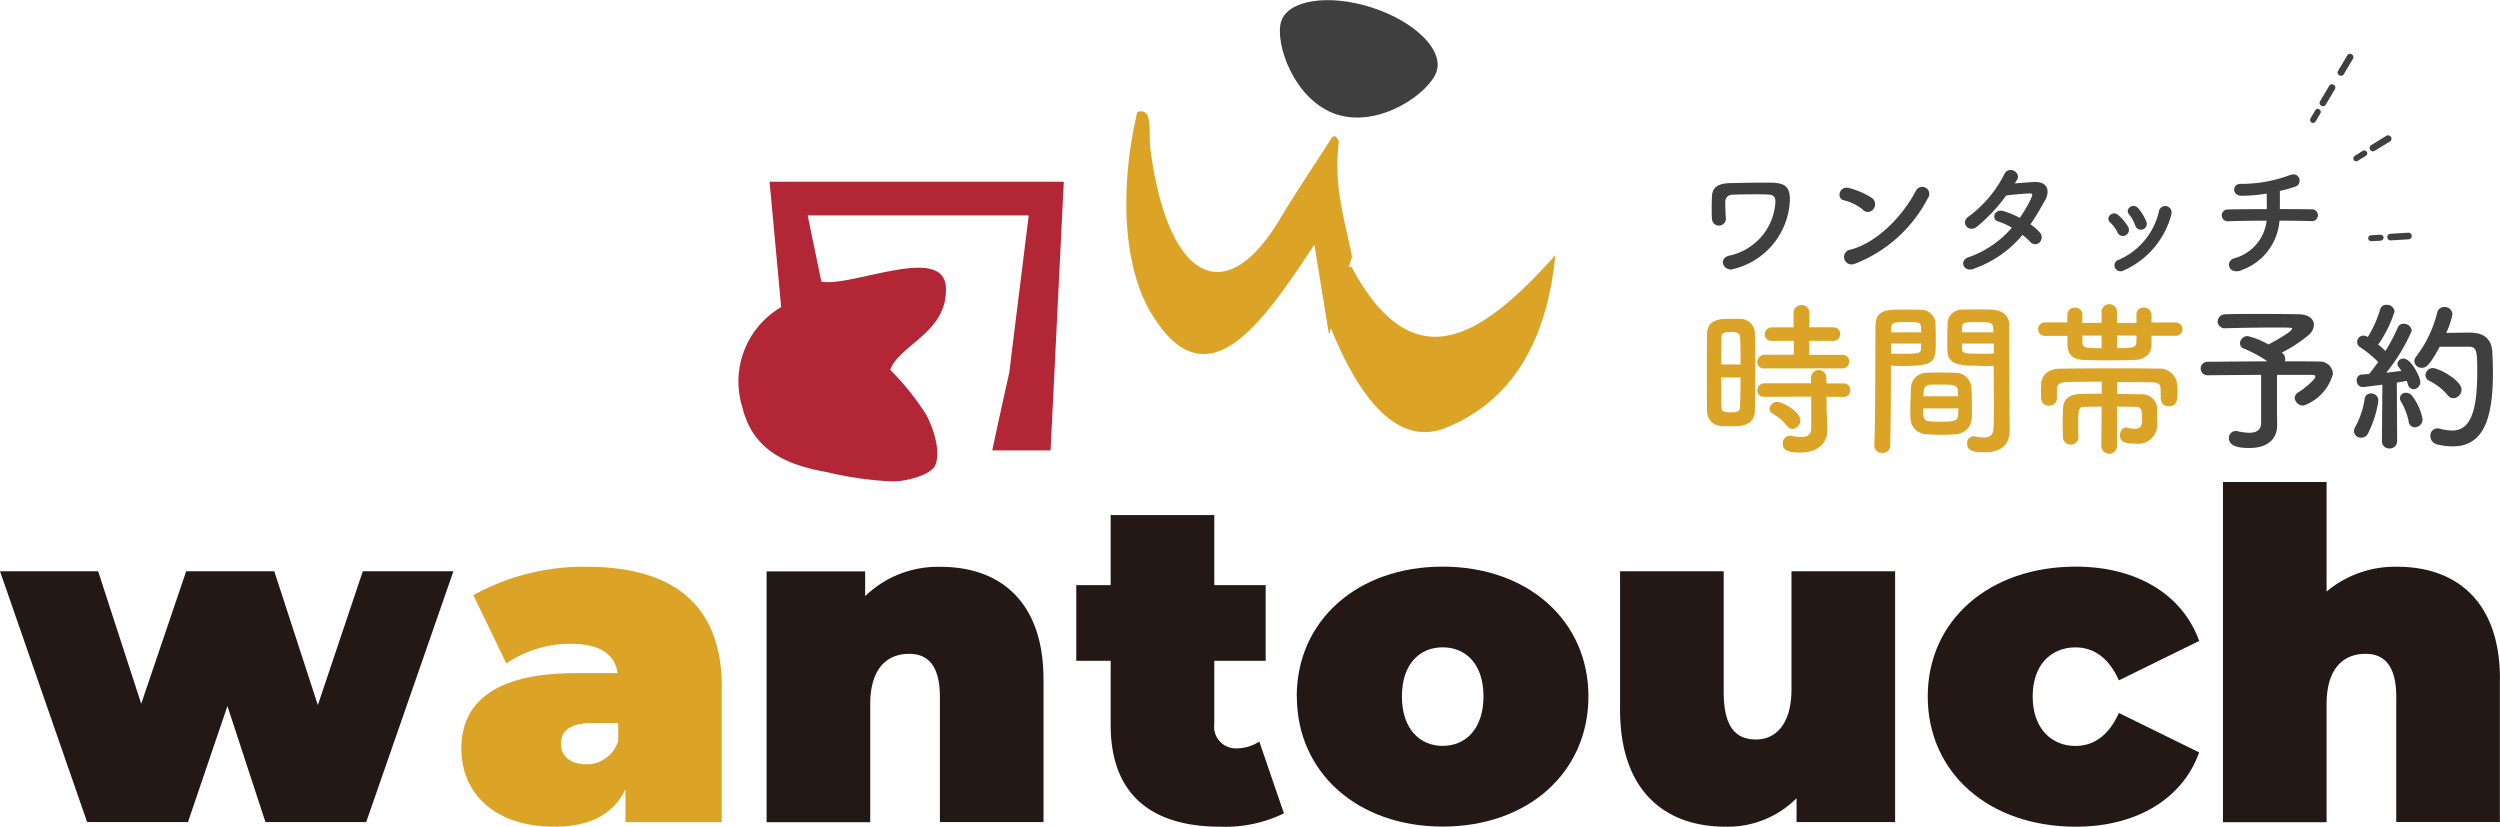 <svg id="制作レイヤー" xmlns="http://www.w3.org/2000/svg" width="240.991" height="79.7" viewBox="0 0 240.991 79.7">
  <g id="グループ_2812" data-name="グループ 2812">
    <rect id="長方形_1630" data-name="長方形 1630" width="240.98" height="79.689" fill="none"/>
    <path id="パス_1355" data-name="パス 1355" d="M123.87,25.1a1.9,1.9,0,0,0-.244.021c.1-.34.2-.68.3-1.02-.68-3.517-1.807-6.737-1.265-11.073-.255-.669-.553-.723-.893-.053-1.6,2.5-3.241,4.91-4.8,7.524-5.271,8.831-10.807,5.9-12.476-6.759-.213-1.6.329-4.091-1.265-3.571-1.764,7.492-1.307,14.941,1.3,19.319,5.366,9.011,10.754,1.063,15.77-6.535.606,3.709,1.01,6.185,1.413,8.661.064-.2.128-.4.181-.606,3.22,7.949,7,11.243,11.062,9.606,6.015-2.423,9.723-7.842,10.574-16.652-6.9,7.7-13.591,12.465-19.649,1.126" transform="translate(6.402 0.633)" fill="#dca427"/>
    <path id="パス_1356" data-name="パス 1356" d="M131.222,6.853c-.659,2.072-5.462,5.5-9.607,4.187s-6.047-6.918-5.388-8.98,4.559-2.667,8.693-1.35,6.96,4.081,6.291,6.142" transform="translate(7.275 0.001)" fill="#3f3f3f"/>
    <path id="パス_1357" data-name="パス 1357" d="M86.979,26.649c-.213-4.176-9.043.011-12-.531-.383-1.86-.829-4.006-1.318-6.387H94.97c-.648,5.218-1.254,10.074-1.881,15.175-.627,2.784-1.169,5.271-1.637,7.481h5.621l1.275-25.9H69.987c.393,4.283.744,8.023,1.116,12.082a8.32,8.32,0,0,0-3.73,9.691c1.031,4.2,4.357,5.547,8.14,6.217a33.262,33.262,0,0,0,6.4.9c1.435-.032,3.73-.68,4.07-1.615.489-1.339-.149-3.369-.882-4.8a25.418,25.418,0,0,0-3.486-4.346c.935-2.487,5.579-3.6,5.366-7.991" transform="translate(4.197 1.033)" fill="#b32635"/>
    <path id="パス_1358" data-name="パス 1358" d="M43.707,51.82,35.3,76H25.589L21.923,64.816,18.118,76H8.4L0,51.82H9.458l4.155,12.773L17.948,51.82h8.491l4.2,12.9,4.336-12.9h8.746Z" transform="translate(0 3.247)" fill="#231815"/>
    <path id="パス_1359" data-name="パス 1359" d="M66.95,63.025v13H57.673V72.844c-1.148,2.433-3.443,3.624-6.854,3.624-5.919,0-8.969-3.358-8.969-7.513,0-4.686,3.539-7.29,11.052-7.29h4.017c-.308-1.86-1.722-2.827-4.548-2.827a10.947,10.947,0,0,0-6.185,1.9l-3.177-6.589A21.953,21.953,0,0,1,53.879,51.41c8.31,0,13.081,3.581,13.081,11.626m-9.989,5.122V66.479H54.5c-2.125,0-3.05.7-3.05,2.03,0,1.105.882,1.945,2.391,1.945a3.162,3.162,0,0,0,3.135-2.3" transform="translate(2.622 3.221)" fill="#dca427"/>
    <path id="パス_1360" data-name="パス 1360" d="M173.473,51.82V76h-9.5V73.7a9.36,9.36,0,0,1-6.854,2.742c-5.792,0-10.159-3.4-10.159-11.275V51.82h9.989V63.446c0,3.443,1.19,4.591,3.135,4.591,1.722,0,3.4-1.286,3.4-4.856V51.82h9.978Z" transform="translate(9.209 3.247)" fill="#231815"/>
    <path id="パス_1361" data-name="パス 1361" d="M174.87,63.908c0-7.332,5.919-12.508,14.272-12.508,5.877,0,10.3,2.7,11.891,7.162l-7.736,3.8c-1.02-2.253-2.476-3.177-4.2-3.177-2.253,0-4.113,1.594-4.113,4.729s1.86,4.771,4.113,4.771c1.721,0,3.177-.925,4.2-3.177l7.736,3.8c-1.594,4.463-6.015,7.162-11.891,7.162-8.353,0-14.272-5.175-14.272-12.55" transform="translate(10.958 3.221)" fill="#231815"/>
    <path id="パス_1362" data-name="パス 1362" d="M228.344,62.71V76.5h-9.989V64.442c0-3.007-1.148-4.155-2.965-4.155-2.03,0-3.751,1.286-3.751,4.867v11.36H201.65V43.72h9.989V54.283a10.267,10.267,0,0,1,6.812-2.391c5.568,0,9.9,3.22,9.9,10.829" transform="translate(12.636 2.74)" fill="#231815"/>
    <path id="パス_1363" data-name="パス 1363" d="M96.234,62.228V76.021H86.245V63.96c0-3.007-1.148-4.155-2.965-4.155-2.03,0-3.751,1.286-3.751,4.867v11.36H69.54V51.856h9.5v2.391a10.072,10.072,0,0,1,7.29-2.827c5.579,0,9.9,3.22,9.9,10.829" transform="translate(4.358 3.222)" fill="#231815"/>
    <path id="パス_1364" data-name="パス 1364" d="M117.651,75.476a12.917,12.917,0,0,1-6.142,1.286c-6.674,0-10.563-3.135-10.563-9.808V60.768H97.63v-7.29h3.316V46.72h9.989v6.759h4.952v7.29h-4.952v6.1a2.08,2.08,0,0,0,1.8,2.327,2.607,2.607,0,0,0,.287.021,4.13,4.13,0,0,0,2.253-.659l2.38,6.939Z" transform="translate(6.118 2.928)" fill="#231815"/>
    <path id="パス_1365" data-name="パス 1365" d="M117.63,63.908c0-7.332,5.877-12.508,14.059-12.508s14.059,5.175,14.059,12.508-5.834,12.55-14.048,12.55-14.059-5.218-14.059-12.55m17.991,0c0-3.135-1.722-4.729-3.932-4.729s-3.932,1.594-3.932,4.729,1.722,4.771,3.932,4.771,3.932-1.636,3.932-4.771" transform="translate(7.371 3.221)" fill="#231815"/>
    <path id="パス_1366" data-name="パス 1366" d="M156.385,24.466c-.117-.329.032-.744.616-.871a5.607,5.607,0,0,0,4.41-5.133c.021-.5-.159-.712-.648-.744-.893-.053-2.88-.011-3.5.011a.664.664,0,0,0-.68.606c-.011.329.011,1.2.053,1.626a.672.672,0,1,1-1.339.106c-.043-.531-.021-1.817,0-2.189.032-.68.372-1.243,1.775-1.265,1.031-.021,2.508-.053,3.921-.043,1.456.011,1.9.489,1.8,1.945a7.128,7.128,0,0,1-5.42,6.376.775.775,0,0,1-.978-.425" transform="translate(9.73 1.038)" fill="#3f3f3f"/>
    <path id="パス_1367" data-name="パス 1367" d="M169.144,19.17a4.575,4.575,0,0,0-1.86-.925c-.754-.181-.436-1.445.51-1.18a7.643,7.643,0,0,1,2.2.956.745.745,0,0,1,.159,1.041.656.656,0,0,1-.914.2.811.811,0,0,1-.117-.085m-.776,5.175a.72.72,0,0,1-.648-1.286.883.883,0,0,1,.223-.064c2.519-.638,5.048-3.23,6.312-5.685a.682.682,0,1,1,1.2.648l-.064.1a13.362,13.362,0,0,1-7.024,6.3" transform="translate(10.456 1.063)" fill="#3f3f3f"/>
    <path id="パス_1368" data-name="パス 1368" d="M179.132,24.941c-1,.393-1.488-.786-.542-1.105a9.8,9.8,0,0,0,4.187-2.848,5.926,5.926,0,0,0-1.318-.606c-.7-.191-.372-1.254.5-1a8.86,8.86,0,0,1,1.583.648,12.1,12.1,0,0,0,1.052-1.785c.234-.51.191-.574-.138-.563-.5.011-1.8.138-2.221.191a15.94,15.94,0,0,1-2.869,3.05c-.84.574-1.583-.51-.723-1.041a11.408,11.408,0,0,0,3.347-3.942c.436-1.063,1.732-.287,1.286.436-.064.1-.138.213-.223.34.616-.053,1.307-.106,1.9-.138,1.286-.043,1.52.871,1.031,1.753-.468.84-.925,1.615-1.413,2.327a4.9,4.9,0,0,1,.9.786.684.684,0,0,1-.021.956.6.6,0,0,1-.85,0l-.042-.043a7.644,7.644,0,0,0-.755-.68,10.7,10.7,0,0,1-4.676,3.252" transform="translate(11.159 0.966)" fill="#3f3f3f"/>
    <path id="パス_1369" data-name="パス 1369" d="M192.142,21.242a3.353,3.353,0,0,0-.712-.967c-.51-.436.213-1.222.8-.7a4.661,4.661,0,0,1,.925,1.116.581.581,0,1,1-1,.6.08.08,0,0,0-.021-.043m-.244,3.39a.556.556,0,0,1,.276-.733c.011,0,.021-.011.043-.011a6.719,6.719,0,0,0,3.932-4.739.613.613,0,1,1,1.19.3v.032a8.163,8.163,0,0,1-4.569,5.4.6.6,0,0,1-.829-.181l-.032-.064m1.934-4.091a3.3,3.3,0,0,0-.584-1.052c-.446-.5.383-1.19.9-.574a5.117,5.117,0,0,1,.754,1.243.568.568,0,0,1-1.031.478l-.032-.1" transform="translate(11.985 1.17)" fill="#3f3f3f"/>
    <path id="パス_1370" data-name="パス 1370" d="M203.43,25.076c-1.265.436-1.583-.935-.68-1.169a4.265,4.265,0,0,0,3.114-3.624c-1.35,0-2.7.021-3.7.053a.57.57,0,1,1-.074-1.137h.074c.925-.021,2.317-.032,3.719-.032,0-.531-.011-1.084-.011-1.5a14.632,14.632,0,0,1-2.455.213c-.925-.021-.893-1.211.021-1.148a13.229,13.229,0,0,0,4.591-.818c1.073-.446,1.318.84.627,1.073a12.378,12.378,0,0,1-1.52.425c.011.489.011,1.148,0,1.753,1.318,0,2.465.011,3.05.021a.573.573,0,0,1,.138,1.137h-.17c-.691-.021-1.817-.043-3.05-.043a5.5,5.5,0,0,1-3.709,4.782" transform="translate(12.63 0.991)" fill="#3f3f3f"/>
    <path id="パス_1371" data-name="パス 1371" d="M210.443,9.912a.282.282,0,0,0-.393.106l-.457.776a.29.29,0,0,0,.1.393h0a.38.38,0,0,0,.117.043.281.281,0,0,0,.276-.138l.457-.776a.282.282,0,0,0-.106-.393Z" transform="translate(13.131 0.619)" fill="#3f3f3f"/>
    <path id="パス_1372" data-name="パス 1372" d="M211.77,7.693a.307.307,0,0,0-.436.117h0l-.871,1.466a.307.307,0,0,0,.117.436h0a.3.3,0,0,0,.128.043.308.308,0,0,0,.308-.159l.871-1.466a.313.313,0,0,0-.106-.436Z" transform="translate(13.185 0.479)" fill="#3f3f3f"/>
    <path id="パス_1373" data-name="パス 1373" d="M213.41,4.933a.307.307,0,0,0-.436.117h0L212.1,6.516a.307.307,0,0,0,.117.436h0a.3.3,0,0,0,.128.043.308.308,0,0,0,.308-.159l.871-1.466a.313.313,0,0,0-.106-.436Z" transform="translate(13.288 0.306)" fill="#3f3f3f"/>
    <path id="パス_1374" data-name="パス 1374" d="M214.777,13.788a.283.283,0,0,0-.393-.1l-.765.478a.283.283,0,0,0-.1.393.324.324,0,0,0,.085.085.272.272,0,0,0,.308,0l.765-.478a.281.281,0,0,0,.1-.393h0Z" transform="translate(13.377 0.855)" fill="#3f3f3f"/>
    <path id="パス_1375" data-name="パス 1375" d="M217,12.429a.315.315,0,0,0-.436-.106h0l-1.456.893a.325.325,0,0,0-.106.446.209.209,0,0,0,.1.1.3.3,0,0,0,.351,0l1.456-.893a.325.325,0,0,0,.106-.446Z" transform="translate(13.47 0.769)" fill="#3f3f3f"/>
    <path id="パス_1377" data-name="パス 1377" d="M216.308,21.566A.3.3,0,0,0,216,21.29l-.9.053a.286.286,0,0,0-.276.3h0a.3.3,0,0,0,.308.276l.9-.053a.3.3,0,0,0,.276-.308Z" transform="translate(13.461 1.334)" fill="#3f3f3f"/>
    <path id="パス_1378" data-name="パス 1378" d="M218.919,21.418a.323.323,0,0,0-.34-.308l-1.711.1a.323.323,0,0,0-.308.34.283.283,0,0,0,.032.128.3.3,0,0,0,.3.17l1.711-.1a.323.323,0,0,0,.308-.34h0Z" transform="translate(13.57 1.323)" fill="#3f3f3f"/>
    <path id="パス_1380" data-name="パス 1380" d="M157.083,39.36c-.319,0-.627-.021-.914-.032a1.423,1.423,0,0,1-1.318-1.509c-.021-1.126-.021-2.816-.021-4.4,0-1.148,0-2.232.021-2.975C154.883,29,156.19,29,157.04,29c.34,0,.659,0,.978.011a1.387,1.387,0,0,1,1.445,1.35v.021c.011.914.032,2.136.032,3.379,0,1.5-.021,3.029-.032,4.07-.032,1.53-1.413,1.53-2.38,1.53m1-5.972c0-1.02-.011-1.987-.053-2.657-.032-.446-.478-.468-.882-.468-.584,0-.9.085-.9.489-.021.616-.021,1.594-.021,2.646h1.849Zm-1.86,1.275c0,1.116,0,2.189.021,2.88,0,.351.181.468.9.468.659,0,.871-.117.882-.489.032-.744.053-1.785.053-2.869h-1.849Zm4.176-.882a.626.626,0,0,1-.7-.553v-.074a.689.689,0,0,1,.691-.691h2.827V31.124h-2.083a.652.652,0,0,1-.723-.542V30.5a.685.685,0,0,1,.68-.68h2.1V28.35a.77.77,0,0,1,1.53,0v1.466h2.285a.654.654,0,1,1,.053,1.307H164.7v1.35h3.177a.632.632,0,0,1,.68.584v.064a.649.649,0,0,1-.627.659H160.42Zm5.962,2.72.021,1.052.053,2.253v.053c0,.882-.691,2.03-2.572,2.03-1.318,0-1.711-.287-1.711-.871a.712.712,0,0,1,.659-.754h.032a.8.8,0,0,1,.159.011,4.393,4.393,0,0,0,.914.117c.563,0,.978-.191.978-.871V36.5l-4.5.021a.626.626,0,0,1-.7-.553V35.9a.689.689,0,0,1,.691-.691h4.484v-.6a.747.747,0,0,1,.808-.669.738.738,0,0,1,.669.669l.021.616h1.615a.632.632,0,0,1,.68.584v.064a.649.649,0,0,1-.627.659H168l-1.6-.021Zm-3.815,2.805a4.325,4.325,0,0,0-1.318-1.126.57.57,0,0,1-.351-.5.742.742,0,0,1,.744-.68c.436,0,2.221.914,2.221,1.775a.842.842,0,0,1-.755.84.681.681,0,0,1-.531-.308" transform="translate(9.702 1.734)" fill="#dca427"/>
    <path id="パス_1381" data-name="パス 1381" d="M170.785,41.885a.7.7,0,0,1-.765-.627v-.064c.117-2.944.085-8.034.117-11.53,0-1.583,1.116-1.583,2.752-1.583.616,0,1.254,0,1.562.021a1.391,1.391,0,0,1,1.466,1.275c.021.563.032,1.148.032,1.711,0,2.03-.032,2.433-3.209,2.433-.414,0-.818-.021-1.116-.032v1.445c0,1.743-.021,4-.064,6.27a.694.694,0,0,1-.712.691H170.8m3.741-11.615c0-.181-.021-.34-.021-.5-.032-.446-.117-.5-1.4-.5s-1.435.053-1.466.627c0,.117-.021.244-.021.372h2.9Zm-2.9,1.063v.978c.223.021.712.021,1.19.021,1.562,0,1.679-.064,1.69-.51,0-.149.021-.308.021-.478h-2.9Zm6.248,8.756c-.436.032-.914.053-1.381.053s-.967-.021-1.4-.053a1.559,1.559,0,0,1-1.594-1.5c-.021-.223-.021-.5-.021-.776,0-.723.032-1.562.064-2.21a1.493,1.493,0,0,1,1.509-1.435c.414-.021.871-.032,1.307-.032.531,0,1.063.021,1.53.032a1.517,1.517,0,0,1,1.466,1.318c.053.563.064,1.275.064,1.934,0,.414,0,.808-.021,1.148a1.585,1.585,0,0,1-1.53,1.509m-3.145-2.476c0,1.254.021,1.275,1.679,1.275,1.19,0,1.658-.021,1.69-.648,0-.181.021-.4.021-.627h-3.379Zm3.369-1.148c0-.191-.032-.351-.032-.5-.032-.6-.34-.648-1.435-.648-.4,0-.839,0-1.222.011a.617.617,0,0,0-.627.606v.032c0,.149-.032.308-.032.478H178.1Zm2.253-2.965c-1.9,0-3.241,0-3.284-1.413-.021-.319-.021-.68-.021-1.01,0-.563.021-1.148.032-1.711a1.373,1.373,0,0,1,1.445-1.275c.308-.021.978-.021,1.615-.021.468,0,.914,0,1.19.021,1.19.064,1.69.712,1.69,1.435v1.211c0,2.412.032,4.91.032,6.96,0,.754.021,1.435.021,2,0,1.148-.563,2.147-2.4,2.147-1.126,0-1.711-.149-1.711-.85a.645.645,0,0,1,.584-.7h.042c.053,0,.085.021.128.021a5.784,5.784,0,0,0,.85.1c.531,0,.935-.191.946-.978.021-.648.032-1.339.032-2.062,0-1.084-.021-2.189-.021-3.209V33.5c-.287.011-.712.032-1.18.032m1.148-3.241c0-.978-.032-1-1.509-1-1.286,0-1.466,0-1.5.51,0,.149-.021.319-.021.478h3.029Zm.032,1.063h-3.06c0,.181.021.34.021.478.021.446.064.51,1.775.51.531,0,1.052,0,1.275-.021v-.978Z" transform="translate(10.654 1.759)" fill="#dca427"/>
    <path id="パス_1382" data-name="パス 1382" d="M195.815,30.65v.882c-.032.967-.755,1.435-1.785,1.445-.882.021-1.711.032-2.54.032-.68,0-1.381-.021-2.125-.032-1.084-.032-1.626-.468-1.658-1.445V30.65h-2.178A.651.651,0,0,1,184.88,30a.644.644,0,0,1,.648-.648h2.178V28.6a.651.651,0,0,1,.669-.659h.053a.656.656,0,0,1,.723.584v.085c0,.149-.021.446-.021.786H191V28.334a.744.744,0,0,1,1.488,0V29.4h1.881c0-.351-.011-.68-.011-.808v-.021a.651.651,0,0,1,.648-.648h.053a.7.7,0,0,1,.755.648v.786h2.38a.65.65,0,0,1,.606.68.643.643,0,0,1-.606.606h-2.38Zm.882,6.089v-.68c0-.691-.053-.925-.914-.935-.946-.021-2.093-.021-3.284-.021v1.148c.68,0,1.4.011,2.221.032a1.469,1.469,0,0,1,1.636,1.275,1.2,1.2,0,0,1,0,.276c0,.351.011.882.011,1.275a1.848,1.848,0,0,1-1.764,1.945,2.062,2.062,0,0,1-.361-.021c-1.18,0-1.466-.255-1.466-.808,0-.372.213-.744.563-.744a.362.362,0,0,1,.149.021,2.521,2.521,0,0,0,.691.1c.691,0,.723-.436.723-1,0-.808-.085-1.116-.6-1.116-.648,0-1.243-.021-1.817-.021v3.815a.738.738,0,0,1-.776.733.764.764,0,0,1-.733-.733L191,37.462c-.531,0-1.052.021-1.626.021s-.627.276-.627,1.509c0,.468,0,.978.021,1.381h0a.718.718,0,0,1-.691.754h-.053a.739.739,0,0,1-.755-.733v-.032c0-.319-.021-.786-.021-1.254s.021-.988.021-1.339c.032-1.095.659-1.5,1.753-1.52.712-.021,1.35-.032,1.987-.032V35.061c-1.222,0-2.4.021-3.316.032-.871.011-.978.34-1,.723v.85a.719.719,0,0,1-.744.712h-.021a.713.713,0,0,1-.754-.669v-.053c0-.213-.021-.446-.021-.691s.021-.5.021-.691c.032-.744.584-1.445,1.807-1.466,1.711-.021,3.592-.032,5.451-.032,1.36,0,2.7,0,3.974.032a1.725,1.725,0,0,1,1.881,1.435,7.227,7.227,0,0,1,.032.723c0,.776,0,1.466-.84,1.466a.7.7,0,0,1-.754-.648v-.053h0ZM191,30.619h-1.849v.6c0,.616.34.616,1.849.616Zm1.488,0V31.83c1.5,0,1.838-.021,1.87-.616,0-.106.011-.319.011-.6h-1.881Z" transform="translate(11.585 1.729)" fill="#dca427"/>
    <path id="パス_1383" data-name="パス 1383" d="M206.992,39.266V39.3c0,1.02-.7,2.1-2.657,2.1-.616,0-1.987-.021-1.987-.946a.665.665,0,0,1,.638-.691h.042a.685.685,0,0,1,.213.032,5.2,5.2,0,0,0,1.063.138c.808,0,1.148-.351,1.148-.978V34.346c-2.03.021-4.112.032-5.154.043h-.021a.649.649,0,0,1,0-1.3c1.116-.011,3.507-.032,5.781-.043a12.066,12.066,0,0,0-2.242-1.222.548.548,0,0,1-.4-.531.727.727,0,0,1,.744-.68,7.581,7.581,0,0,1,2,.808c.032-.011,2.285-1.2,2.285-1.53,0-.074-.064-.106-1.4-.106-1.467,0-3.794.032-4.984.074h-.042a.689.689,0,0,1-.755-.606v-.043a.726.726,0,0,1,.755-.7h.032c.723-.032,1.838-.032,2.986-.032,1.573,0,3.23.011,4.07.032.946.021,1.435.468,1.435,1.02a1.349,1.349,0,0,1-.478.956,13.8,13.8,0,0,1-2.625,1.722.331.331,0,0,0,.1.074.724.724,0,0,1,.234.531.593.593,0,0,1-.032.234c1.53,0,2.816,0,3.316.021a1.245,1.245,0,0,1,1.318,1.158v.032a4.5,4.5,0,0,1-2.816,3.05.82.82,0,0,1-.871-.723.7.7,0,0,1,.4-.584c.34-.2,1.594-1.158,1.594-1.488,0-.1-.1-.159-.3-.159h-3.4v3.528l.021,1.392Z" transform="translate(12.511 1.785)" fill="#3f3f3f"/>
    <path id="パス_1384" data-name="パス 1384" d="M214.231,40.456a.664.664,0,0,1-.7-.616.8.8,0,0,1,.106-.383,8.016,8.016,0,0,0,.925-2.72.582.582,0,0,1,.616-.542.693.693,0,0,1,.712.648v.032a10.165,10.165,0,0,1-1.031,3.23.7.7,0,0,1-.638.351m2.008.3.043-5.409s-1.711.234-1.9.234a.6.6,0,0,1-.574-.616v-.021a.536.536,0,0,1,.5-.574h0c.2-.011.414-.032.68-.043.276-.329.585-.723.893-1.158a10.649,10.649,0,0,0-1.732-1.424.594.594,0,0,1-.3-.51.615.615,0,0,1,.606-.616.669.669,0,0,1,.351.1l.074.032a11.049,11.049,0,0,0,1.19-2.657.6.6,0,0,1,.616-.446.743.743,0,0,1,.776.638,11.672,11.672,0,0,1-1.583,3.2c.244.191.478.4.7.616a17.324,17.324,0,0,0,1.18-2.242.575.575,0,0,1,.574-.383.748.748,0,0,1,.776.68,17.03,17.03,0,0,1-2.455,4.038c.553-.064,1.084-.128,1.466-.17-.351-.5-.383-.542-.383-.691a.558.558,0,0,1,.574-.5c.776,0,1.626,1.828,1.626,2.232a.688.688,0,0,1-.648.723.6.6,0,0,1-.553-.5,2.63,2.63,0,0,0-.106-.308c-.234.042-.574.106-.956.17l.032,5.632A.7.7,0,0,1,217,41.5h-.053a.685.685,0,0,1-.712-.648v-.085Zm2.582-1.87a6.566,6.566,0,0,0-.744-1.913.642.642,0,0,1-.106-.34.546.546,0,0,1,.584-.5h0a.725.725,0,0,1,.553.244,5.313,5.313,0,0,1,1.052,2.306.774.774,0,0,1-.744.776.614.614,0,0,1-.606-.574m3-7.194c-1.063,1.987-1.4,2.03-1.721,2.03a.679.679,0,0,1-.723-.638h0a.724.724,0,0,1,.2-.478,11.627,11.627,0,0,0,2.008-4.219.663.663,0,0,1,.68-.521.739.739,0,0,1,.786.691h0a7.691,7.691,0,0,1-.606,1.807c.616-.011,1.435-.032,2.072-.032.744,0,2.253.011,2.37,1.828.032.542.064,1.265.064,2.072,0,4.824-1.116,7.067-3.911,7.067a6.443,6.443,0,0,1-1.5-.2.809.809,0,0,1-.616-.808.678.678,0,0,1,.627-.723h.064a.906.906,0,0,1,.244.032,4.865,4.865,0,0,0,1.18.17c1.488,0,2.4-1.318,2.4-5.558,0-2.03-.032-2.519-.776-2.519H221.8Zm.776,4.686a5.482,5.482,0,0,0-1.764-1.392.612.612,0,0,1-.383-.553.708.708,0,0,1,.723-.68c.531,0,2.752,1.158,2.752,2.083a.827.827,0,0,1-.786.818.685.685,0,0,1-.542-.276" transform="translate(13.38 1.732)" fill="#3f3f3f"/>
  </g>
</svg>
